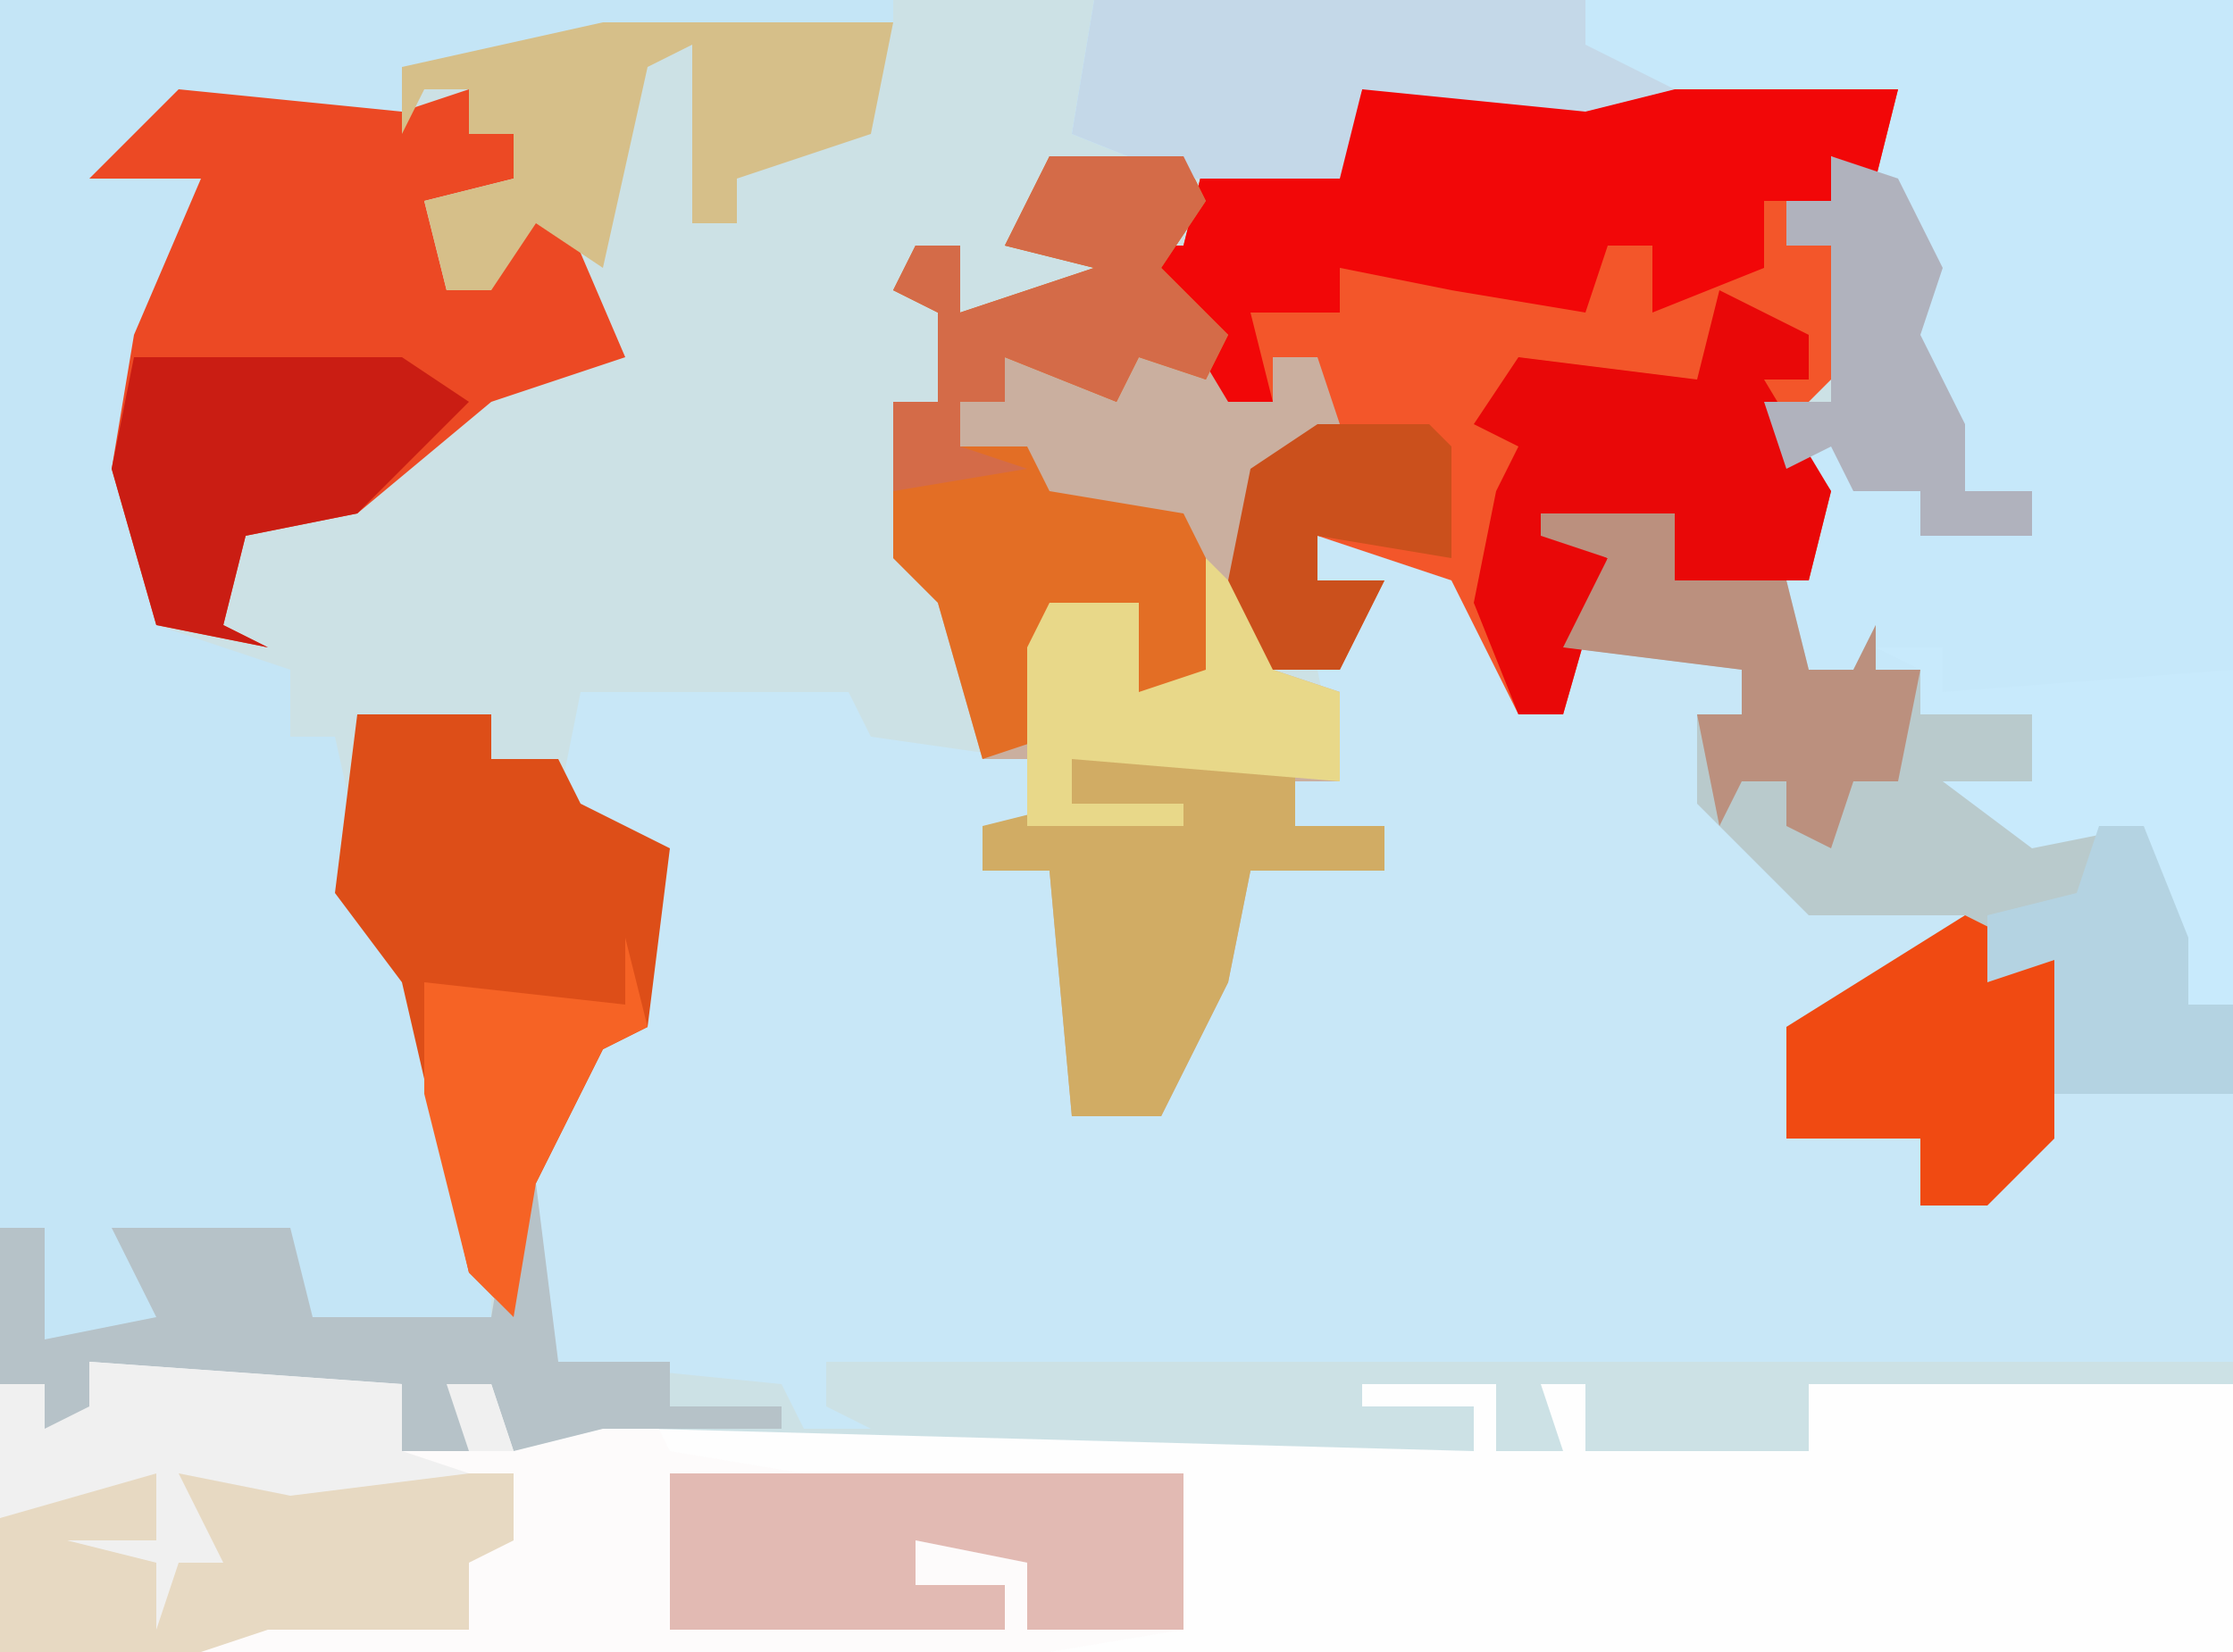 <?xml version="1.0" encoding="UTF-8"?>
<svg version="1.1" xmlns="http://www.w3.org/2000/svg" width="100" height="74">
<path d="M0,0 L100,0 L100,74 L0,74 Z " fill="#CCE1E5" transform="translate(0,0)"/>
<path d="M0,0 L51,0 L51,61 L-12,61 L-12,63 L-10,64 L-13,64 L-14,62 L-24,61 L-25,59 L-25,49 L-22,46 L-20,46 L-20,38 L-24,36 L-23,31 L-11,31 L-10,33 L-3,34 L-3,37 L-5,37 L-5,39 L-2,39 L-1,50 L3,49 L7,39 L13,39 L13,37 L9,37 L9,35 L11,35 L10,30 L13,26 L10,26 L10,24 L17,26 L19,29 L19,32 L21,32 L22,27 L23,25 L20,24 L20,23 L26,23 L26,26 L32,25 L31,21 L30,18 L33,18 L33,11 L31,11 L31,9 L33,9 L33,7 L35,7 L36,4 L22,5 L12,4 L11,8 L4,8 L-1,6 Z " fill="#C8E7F7" transform="translate(49,0)"/>
<path d="M0,0 L51,0 L51,49 L43,49 L41,53 L37,54 L37,51 L31,51 L31,46 L39,41 L38,41 L32,41 L27,36 L27,32 L29,32 L29,30 L21,29 L23,25 L20,24 L20,23 L26,23 L26,26 L32,25 L31,21 L30,18 L33,18 L33,11 L31,11 L31,9 L33,9 L33,7 L35,7 L36,4 L22,5 L12,4 L11,8 L4,8 L-1,6 Z " fill="#C6E8FA" transform="translate(49,0)"/>
<path d="M0,0 L14,1 L14,4 L17,4 L16,1 L18,1 L20,3 L22,3 L23,1 L25,2 L25,3 L62,4 L62,2 L57,2 L57,1 L63,1 L63,4 L66,4 L65,1 L67,1 L67,4 L77,4 L77,1 L96,1 L96,13 L-4,13 L-4,1 L-2,1 L-2,3 L0,2 Z " fill="#FEFEFE" transform="translate(4,61)"/>
<path d="M0,0 L40,0 L40,1 L27,2 L21,3 L18,3 L18,5 L8,5 L5,7 L9,8 L8,14 L6,17 L7,28 L13,30 L13,33 L15,33 L17,42 L19,44 L22,57 L22,60 L9,60 L12,57 L13,55 L5,55 L10,57 L8,60 L2,60 L2,55 L0,55 Z " fill="#C4E5F6" transform="translate(0,0)"/>
<path d="M0,0 L10,1 L22,1 L21,5 L19,4 L19,6 L17,6 L17,8 L19,8 L20,13 L17,16 L19,19 L18,23 L12,23 L12,20 L7,21 L9,22 L7,29 L5,29 L2,23 L-4,21 L-4,23 L-1,23 L-3,27 L-6,27 L-8,23 L-7,18 L-4,15 L-4,13 L-6,13 L-6,15 L-8,15 L-11,10 L-12,8 L-10,8 L-9,4 L-3,4 L-2,1 Z " fill="#F3562A" transform="translate(63,3)"/>
<path d="M0,0 L6,0 L7,2 L5,5 L8,8 L8,11 L10,11 L10,9 L12,9 L13,12 L9,16 L10,23 L13,24 L13,28 L11,28 L11,30 L15,30 L15,32 L9,32 L8,37 L5,43 L1,43 L0,32 L-3,32 L-3,30 L-1,30 L-1,27 L-3,27 L-5,20 L-7,18 L-7,11 L-5,11 L-5,7 L-7,6 L-6,4 L-4,4 L-4,7 L2,5 L-2,4 Z " fill="#CAAF9F" transform="translate(47,7)"/>
<path d="M0,0 L14,1 L14,4 L17,4 L16,1 L18,1 L20,3 L22,3 L23,1 L25,2 L26,4 L32,5 L49,5 L49,12 L43,13 L-4,13 L-4,1 L-2,1 L-2,3 L0,2 Z " fill="#FDFBFB" transform="translate(4,61)"/>
<path d="M0,0 L6,0 L6,3 L11,3 L12,7 L14,7 L15,5 L15,7 L17,7 L17,9 L22,9 L22,12 L20,13 L27,14 L29,19 L29,22 L31,22 L31,26 L23,26 L21,30 L17,31 L17,28 L11,28 L11,23 L19,18 L18,18 L12,18 L7,13 L7,9 L9,9 L9,7 L1,6 L3,2 L0,1 Z " fill="#B9CACC" transform="translate(69,23)"/>
<path d="M0,0 L10,1 L13,0 L13,2 L15,2 L15,4 L11,5 L12,9 L17,5 L20,12 L14,14 L8,19 L3,20 L2,24 L4,25 L-1,24 L-3,17 L-2,11 L1,4 L-4,4 Z " fill="#EC4924" transform="translate(8,4)"/>
<path d="M0,0 L10,1 L22,1 L21,5 L19,4 L19,6 L16,6 L16,9 L11,11 L11,8 L9,8 L8,11 L2,10 L-3,9 L-3,11 L-7,11 L-6,15 L-8,15 L-11,10 L-12,8 L-10,8 L-9,4 L-3,4 L-2,1 Z " fill="#F20708" transform="translate(63,3)"/>
<path d="M0,0 L6,0 L6,2 L9,2 L10,4 L14,6 L13,14 L11,15 L8,21 L7,27 L5,25 L2,12 L-1,8 Z " fill="#DD4E18" transform="translate(16,32)"/>
<path d="M0,0 L6,0 L7,2 L5,5 L8,8 L7,10 L4,9 L3,11 L-2,9 L-2,11 L-4,11 L-4,13 L-1,13 L0,15 L6,16 L8,20 L7,24 L3,24 L4,20 L0,20 L0,26 L-3,27 L-5,20 L-7,18 L-7,11 L-5,11 L-5,7 L-7,6 L-6,4 L-4,4 L-4,7 L2,5 L-2,4 Z " fill="#E36E25" transform="translate(47,7)"/>
<path d="M0,0 L23,0 L23,7 L16,7 L16,4 L11,3 L11,5 L15,5 L15,7 L0,7 Z " fill="#E2BAB3" transform="translate(30,66)"/>
<path d="M0,0 L5,0 L6,4 L6,0 L21,0 L21,3 L19,4 L19,7 L10,7 L7,8 L-2,8 L-2,2 Z " fill="#E7D9C2" transform="translate(2,66)"/>
<path d="M0,0 L10,0 L10,3 L14,3 L14,5 L8,5 L7,10 L4,16 L0,16 L-1,5 L-4,5 L-4,3 L0,2 Z " fill="#D1AC64" transform="translate(48,34)"/>
<path d="M0,0 L1,0 L2,8 L7,8 L7,10 L12,10 L12,11 L5,11 L4,11 L0,12 L-1,9 L-2,12 L-5,12 L-5,9 L-19,8 L-19,10 L-6,10 L-6,11 L-21,11 L-21,9 L-23,9 L-23,2 L-21,2 L-21,7 L-16,6 L-17,4 L-18,2 L-10,2 L-9,6 L-1,6 Z " fill="#B6C2C8" transform="translate(23,53)"/>
<path d="M0,0 L4,2 L4,4 L2,4 L5,9 L4,13 L-2,13 L-2,10 L-7,11 L-5,12 L-7,19 L-9,19 L-11,14 L-10,9 L-9,7 L-11,6 L-9,3 L-1,4 Z " fill="#E90808" transform="translate(77,13)"/>
<path d="M0,0 L22,0 L22,2 L26,4 L22,5 L12,4 L11,8 L4,8 L-1,6 Z " fill="#C4D8E8" transform="translate(49,0)"/>
<path d="M0,0 L13,0 L12,5 L6,7 L6,9 L4,9 L4,1 L2,2 L0,11 L-3,9 L-5,12 L-7,12 L-8,8 L-4,7 L-4,5 L-6,5 L-6,3 L-8,3 L-9,5 L-9,2 Z " fill="#D6BF89" transform="translate(27,1)"/>
<path d="M0,0 L12,0 L15,2 L10,7 L5,8 L4,12 L6,13 L1,12 L-1,5 Z " fill="#CA1D13" transform="translate(6,16)"/>
<path d="M0,0 L4,2 L4,10 L1,13 L-2,13 L-2,10 L-8,10 L-8,5 Z " fill="#F04A12" transform="translate(88,41)"/>
<path d="M0,0 L6,0 L6,3 L11,3 L12,7 L14,7 L15,5 L15,7 L17,7 L16,12 L14,12 L13,15 L11,14 L11,12 L9,12 L8,14 L7,9 L9,9 L9,7 L1,6 L3,2 L0,1 Z " fill="#BB907E" transform="translate(69,23)"/>
<path d="M0,0 L3,0 L3,2 L16,1 L16,16 L14,16 L12,8 L7,9 L3,6 L7,6 L7,3 L2,3 L2,1 Z " fill="#C8EAFC" transform="translate(84,29)"/>
<path d="M0,0 L6,0 L7,2 L5,5 L8,8 L7,10 L4,9 L3,11 L-2,9 L-2,11 L-4,11 L-4,13 L-1,14 L-7,15 L-7,11 L-5,11 L-5,7 L-7,6 L-6,4 L-4,4 L-4,7 L2,5 L-2,4 Z " fill="#D46B48" transform="translate(47,7)"/>
<path d="M0,0 L14,1 L14,4 L17,5 L9,6 L4,5 L6,9 L4,9 L3,12 L3,9 L-1,8 L3,8 L3,5 L-4,7 L-4,1 L-2,1 L-2,3 L0,2 Z M16,1 L18,1 L19,4 L17,4 Z " fill="#F0F0F0" transform="translate(4,61)"/>
<path d="M0,0 L3,3 L3,5 L6,6 L6,10 L-6,9 L-6,11 L-1,11 L-1,12 L-8,12 L-8,4 L-7,2 L-3,2 L-3,6 L0,5 Z " fill="#E8D889" transform="translate(54,25)"/>
<path d="M0,0 L3,1 L5,5 L4,8 L6,12 L6,15 L9,15 L9,17 L4,17 L4,15 L1,15 L0,13 L-2,14 L-3,11 L0,11 L0,4 L-2,4 L-2,2 L0,2 Z " fill="#B0B2BD" transform="translate(82,7)"/>
<path d="M0,0 L2,0 L4,5 L4,8 L6,8 L6,12 L-2,12 L-2,6 L-5,7 L-5,4 L-1,3 Z " fill="#B4D3E2" transform="translate(94,37)"/>
<path d="M0,0 L5,0 L6,1 L6,6 L0,5 L0,7 L3,7 L1,11 L-2,11 L-4,7 L-3,2 Z " fill="#CB501C" transform="translate(59,19)"/>
<path d="M0,0 L1,4 L-1,5 L-4,11 L-5,17 L-7,15 L-9,7 L-9,2 L0,3 Z " fill="#F66325" transform="translate(28,42)"/>
</svg>
